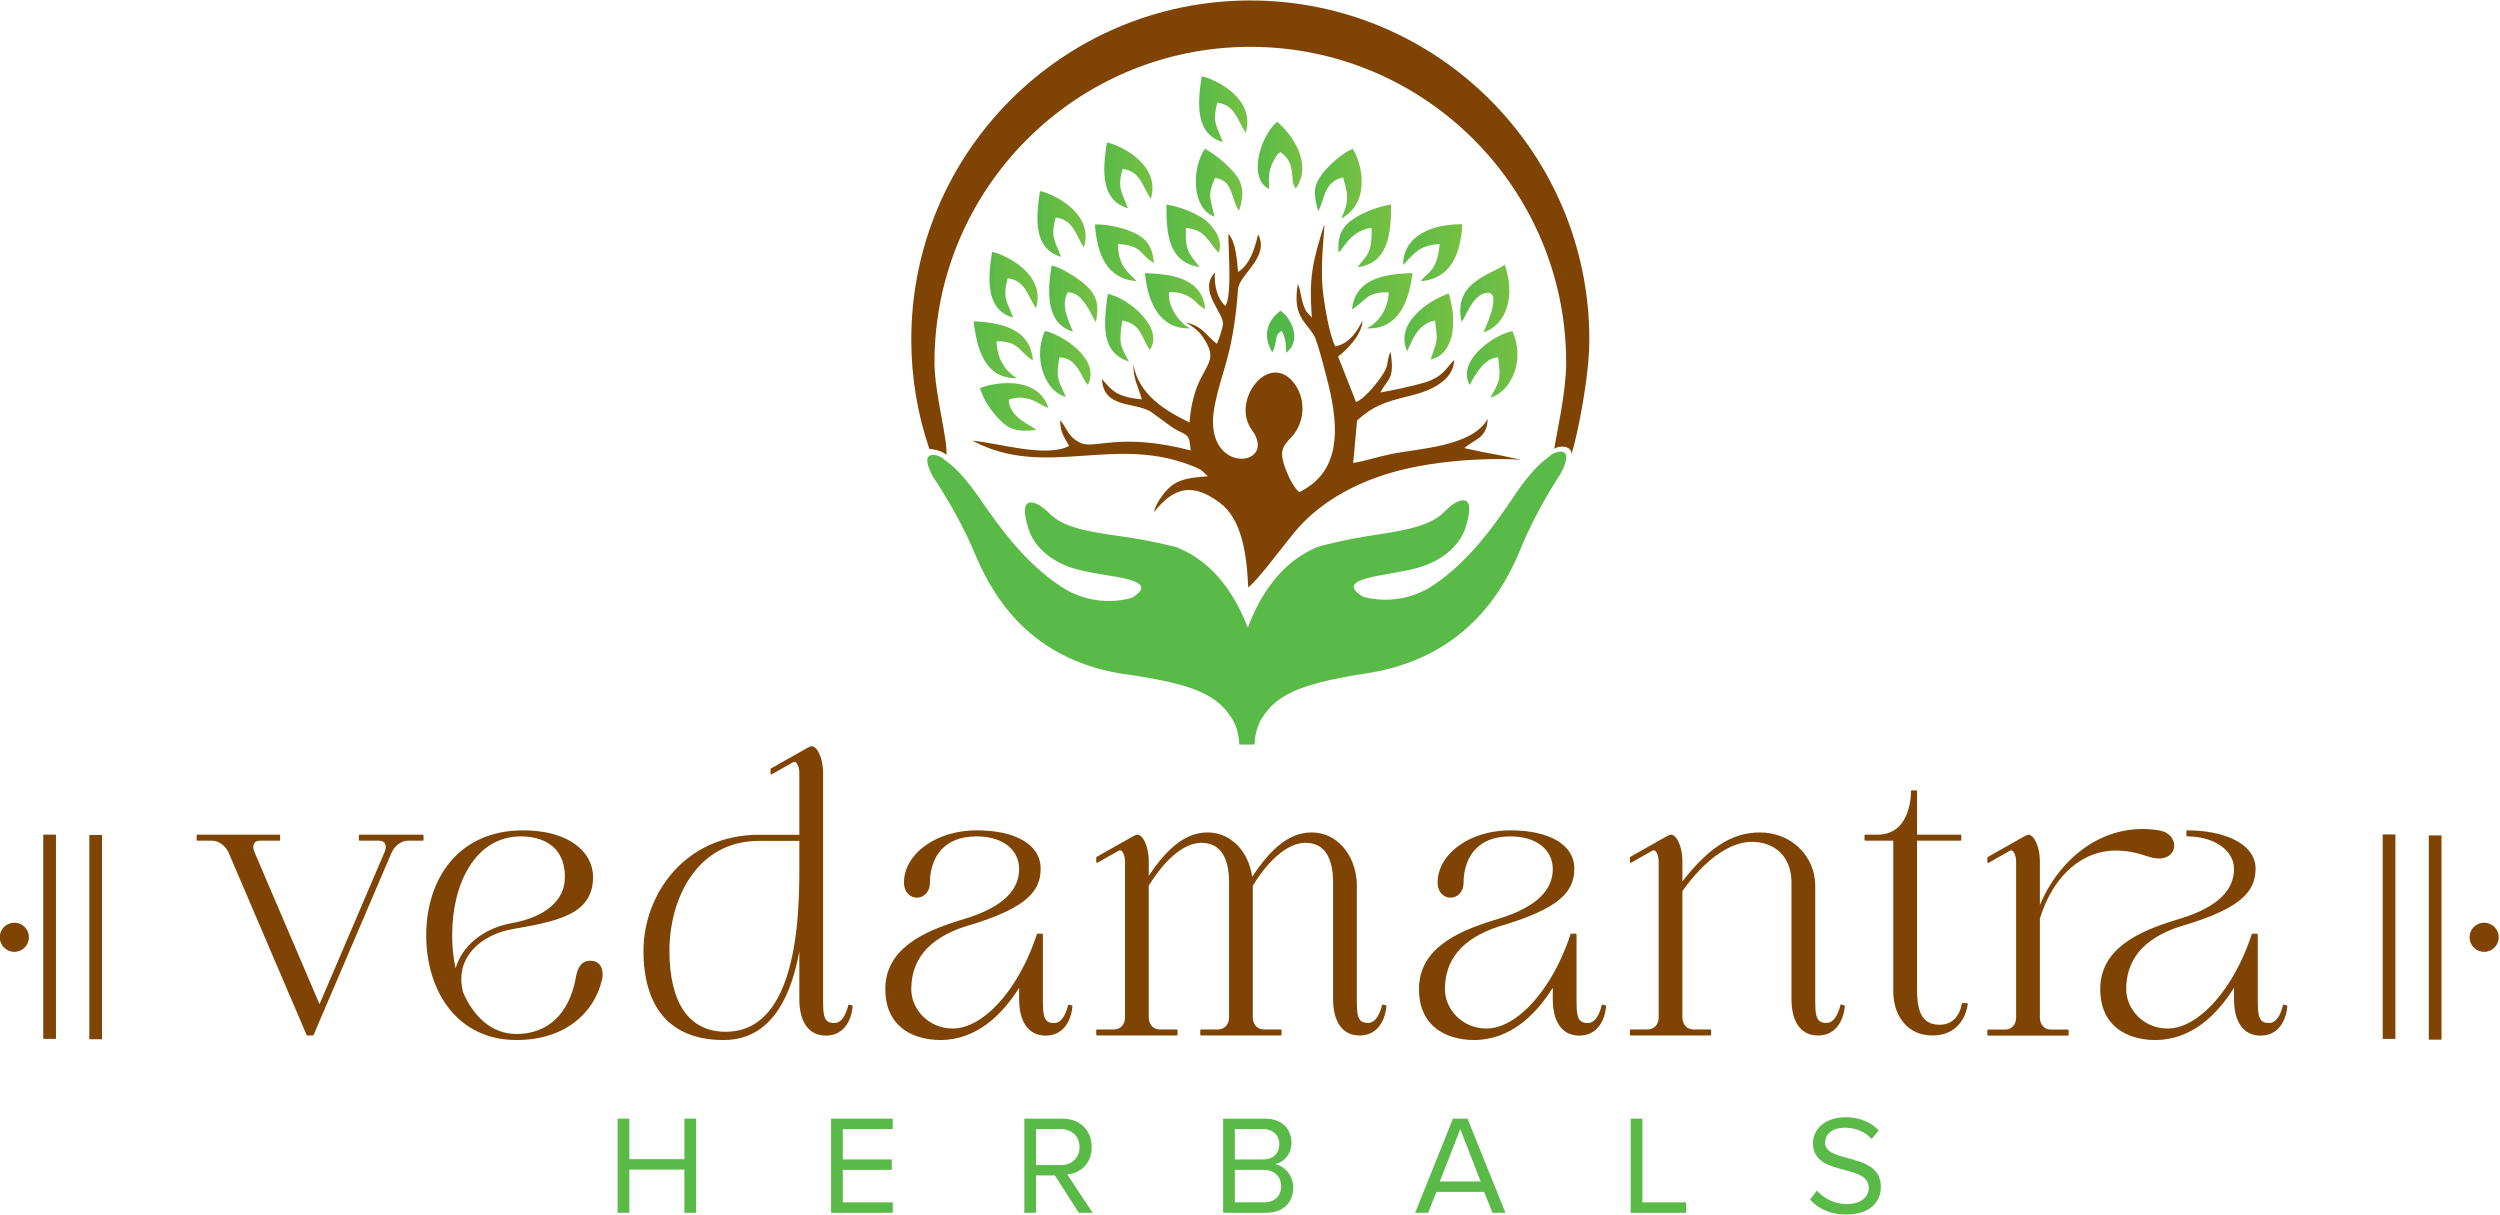 <svg style="fill-rule:evenodd;clip-rule:evenodd;stroke-miterlimit:2.613;" xml:space="preserve" xmlns:xlink="http://www.w3.org/1999/xlink" xmlns="http://www.w3.org/2000/svg" version="1.1" viewBox="0 0 1942 944" height="100%" width="100%">
    <g transform="matrix(1,0,0,1,-868.751,-768.295)">
        <g transform="matrix(3.29,0,0,3.29,-1088.42,-1504.79)">
            <g>
                <g transform="matrix(1,0,0,1,3.338,0)">
                    <path style="fill:rgb(127,68,4);" d="M911.718,899.149L911.908,898.959L911.908,927.364C911.908,928.71 911.966,929.749 912.144,930.53C912.312,931.264 912.582,931.761 913.028,932.06C913.415,932.318 913.927,932.425 914.597,932.425C915.565,932.425 916.263,931.764 916.762,930.986C917.544,929.767 917.84,928.243 917.84,928.243C917.85,928.192 917.88,928.147 917.924,928.119C917.967,928.091 918.02,928.082 918.07,928.094L918.739,928.253C918.827,928.275 918.888,928.355 918.885,928.446C918.885,928.446 918.605,935.394 912.528,935.394C908.21,935.394 906.301,931.7 906.301,926.842L906.301,899.286C906.301,893.165 904.114,889.902 899.776,889.902C898.233,889.902 896.596,890.459 894.927,891.545C892.398,893.189 889.8,896.038 887.343,900.016L887.343,931.136C887.343,932.696 888.32,933.969 889.971,933.969L893.947,933.969C894.052,933.969 894.137,934.054 894.137,934.159L894.137,935.204C894.137,935.309 894.052,935.394 893.947,935.394L875.132,935.394C875.027,935.394 874.942,935.309 874.942,935.204L874.942,934.159C874.942,934.054 875.027,933.969 875.132,933.969L879.109,933.969C880.76,933.969 881.737,932.696 881.737,931.136L881.737,899.286C881.737,893.165 879.55,889.902 875.212,889.902C873.669,889.902 872.032,890.459 870.363,891.545C867.834,893.189 865.236,896.038 862.779,900.016L862.779,931.136C862.779,932.696 863.756,933.969 865.407,933.969L869.383,933.969C869.488,933.969 869.573,934.054 869.573,934.159L869.573,935.204C869.573,935.309 869.488,935.394 869.383,935.394L850.568,935.394C850.463,935.394 850.378,935.309 850.378,935.204L850.378,934.159C850.378,934.054 850.463,933.969 850.568,933.969L854.544,933.969C856.196,933.969 857.173,932.696 857.173,931.136L857.173,894.249C857.173,893.536 856.965,892.547 856.556,892.006C856.418,891.824 856.26,891.693 856.07,891.67C855.948,891.655 855.816,891.687 855.673,891.768L850.662,894.603C850.603,894.636 850.531,894.636 850.472,894.602C850.414,894.568 850.378,894.505 850.378,894.438L850.378,893.393C850.378,893.324 850.415,893.261 850.475,893.227L858.897,888.462C859.341,888.211 859.808,887.977 860.106,887.977C860.477,887.977 860.89,888.226 861.271,888.707C862.072,889.716 862.779,891.769 862.779,894.256C862.779,894.256 862.779,897.72 862.779,897.72C867.316,890.87 871.643,887.454 876.71,887.454C882.271,887.454 886.404,892.077 887.201,897.935C891.79,890.942 896.154,887.454 901.274,887.454C907.153,887.454 911.437,892.621 911.869,898.949L911.718,899.111L911.718,899.149ZM818.258,908.18C818.259,908.179 818.267,908.176 818.267,908.176C818.556,908.087 818.846,907.999 819.134,907.913C828.973,904.97 832.174,900.621 832.174,896.092C832.174,891.601 828.378,888.384 822.165,888.384C818.189,888.384 815.622,889.64 813.977,891.345C811.509,893.903 811.112,897.457 811.112,899.232C811.112,901.64 809.571,902.85 808.048,902.859C806.525,902.869 804.983,901.68 804.983,899.232C804.983,896.609 806.161,894.133 808.195,892.101C811.218,889.08 816.136,887.038 821.847,886.965C821.955,886.962 822.062,886.959 822.165,886.959C826.864,886.959 830.622,887.842 833.206,889.388C835.832,890.959 837.257,893.212 837.257,895.927C837.257,899.224 836.043,902.006 831.882,904.627C829.147,906.349 825.126,908.004 819.314,909.696C810.471,912.609 806.707,917.777 806.707,924.469C806.707,929.158 810.751,933.753 816.512,933.754C819.405,933.754 822.465,932.276 825.37,929.686C829.769,925.766 833.805,919.3 836.364,911.485C836.39,911.407 836.463,911.354 836.545,911.354L837.59,911.354C837.695,911.354 837.78,911.439 837.78,911.544L837.78,927.392C837.78,928.738 837.838,929.777 838.016,930.558C838.184,931.292 838.454,931.789 838.901,932.088C839.287,932.346 839.799,932.453 840.47,932.453C841.437,932.453 842.135,931.792 842.635,931.014C843.417,929.795 843.712,928.271 843.712,928.271C843.722,928.22 843.752,928.175 843.796,928.147C843.839,928.119 843.892,928.11 843.943,928.122L844.611,928.282C844.7,928.303 844.761,928.383 844.757,928.474C844.757,928.474 844.477,935.422 838.4,935.422C834.082,935.422 832.173,931.728 832.173,926.87C832.173,926.87 832.173,924.118 832.173,924.119C828.3,930.316 822.255,936.467 813.561,936.467C810.165,936.467 806.176,935.533 803.527,932.761C801.757,930.909 800.578,928.237 800.578,924.469C800.578,919.738 802.775,916.347 806.097,913.793C809.389,911.263 813.791,909.558 818.244,908.184C818.246,908.183 818.256,908.18 818.258,908.18ZM944.258,908.18C944.259,908.179 944.267,908.176 944.267,908.176C944.556,908.087 944.846,907.999 945.134,907.913C954.973,904.97 958.174,900.621 958.174,896.092C958.174,891.601 954.378,888.384 948.165,888.384C944.189,888.384 941.622,889.64 939.977,891.345C937.509,893.903 937.112,897.457 937.112,899.232C937.112,901.64 935.571,902.85 934.048,902.859C932.525,902.869 930.983,901.68 930.983,899.232C930.983,896.609 932.161,894.133 934.195,892.101C937.218,889.08 942.136,887.038 947.847,886.965C947.955,886.962 948.062,886.959 948.165,886.959C952.864,886.959 956.622,887.842 959.206,889.388C961.832,890.959 963.257,893.212 963.257,895.927C963.257,899.224 962.043,902.006 957.882,904.627C955.147,906.349 951.126,908.004 945.314,909.696C936.471,912.609 932.707,917.777 932.707,924.469C932.707,929.158 936.751,933.753 942.512,933.754C945.405,933.754 948.465,932.276 951.37,929.686C955.769,925.766 959.805,919.3 962.364,911.485C962.39,911.407 962.463,911.354 962.545,911.354L963.59,911.354C963.695,911.354 963.78,911.439 963.78,911.544L963.78,927.392C963.78,928.738 963.838,929.777 964.016,930.558C964.184,931.292 964.454,931.789 964.901,932.088C965.287,932.346 965.799,932.453 966.47,932.453C967.437,932.453 968.135,931.792 968.635,931.014C969.417,929.795 969.712,928.271 969.712,928.271C969.722,928.22 969.752,928.175 969.796,928.147C969.839,928.119 969.892,928.11 969.943,928.122L970.611,928.282C970.7,928.303 970.761,928.383 970.757,928.474C970.757,928.474 970.477,935.422 964.4,935.422C960.082,935.422 958.173,931.728 958.173,926.87C958.173,926.87 958.173,924.118 958.173,924.119C954.3,930.316 948.255,936.467 939.561,936.467C936.165,936.467 932.176,935.533 929.527,932.761C927.757,930.909 926.578,928.237 926.578,924.469C926.578,919.738 928.775,916.347 932.097,913.793C935.389,911.263 939.791,909.558 944.244,908.184C944.246,908.183 944.256,908.18 944.258,908.18ZM1105.11,908.18C1105.11,908.18 1105.12,908.177 1105.12,908.177C1105.41,908.088 1105.7,908 1105.99,907.913C1115.82,904.971 1119.02,900.622 1119.02,896.093C1119.02,891.595 1114.19,888.385 1107.97,888.385C1107.87,888.385 1107.78,888.3 1107.78,888.195L1107.78,887.149C1107.78,887.045 1107.87,886.959 1107.97,886.959C1113.61,886.959 1118.27,888.232 1121.1,890.398C1123.02,891.868 1124.11,893.75 1124.11,895.927C1124.11,899.224 1122.89,902.006 1118.73,904.627C1116,906.349 1111.98,908.004 1106.16,909.696C1097.32,912.609 1093.56,917.777 1093.56,924.469C1093.56,929.157 1097.6,933.753 1103.36,933.753C1106.26,933.753 1109.32,932.275 1112.22,929.685C1116.62,925.765 1120.65,919.3 1123.21,911.484C1123.24,911.406 1123.31,911.353 1123.39,911.353L1124.44,911.353C1124.55,911.353 1124.63,911.438 1124.63,911.543L1124.63,927.392C1124.63,928.738 1124.69,929.776 1124.87,930.558C1125.03,931.291 1125.3,931.789 1125.75,932.087C1126.14,932.345 1126.65,932.453 1127.32,932.453C1128.29,932.453 1128.99,931.792 1129.49,931.014C1130.27,929.794 1130.56,928.27 1130.56,928.27C1130.57,928.219 1130.6,928.175 1130.65,928.147C1130.69,928.119 1130.74,928.11 1130.79,928.122L1131.46,928.281C1131.55,928.302 1131.61,928.382 1131.61,928.473C1131.61,928.473 1131.33,935.421 1125.25,935.421C1120.93,935.421 1119.02,931.727 1119.02,926.869C1119.02,926.869 1119.02,924.119 1119.02,924.119C1115.15,930.316 1109.11,936.468 1100.41,936.468C1097.02,936.468 1093.03,935.534 1090.38,932.762C1088.61,930.91 1087.43,928.238 1087.43,924.469C1087.43,919.738 1089.62,916.347 1092.95,913.793C1096.24,911.263 1100.64,909.559 1105.09,908.184C1105.1,908.184 1105.11,908.18 1105.11,908.18ZM1038.6,925.896C1038.58,925.867 1038.57,925.833 1038.57,925.796L1038.57,889.401L1031.97,889.401C1031.86,889.401 1031.78,889.316 1031.78,889.211L1031.78,888.166C1031.78,888.061 1031.86,887.976 1031.97,887.976L1034.87,887.976C1038.93,887.976 1040.9,885.423 1041.85,882.873C1042.82,880.296 1042.75,877.718 1042.75,877.718C1042.75,877.667 1042.77,877.617 1042.81,877.581C1042.84,877.544 1042.89,877.523 1042.94,877.523L1043.99,877.523C1044.09,877.523 1044.18,877.608 1044.18,877.713L1044.18,887.976L1054.44,887.976C1054.55,887.976 1054.63,888.061 1054.63,888.166L1054.63,889.211C1054.63,889.316 1054.55,889.401 1054.44,889.401L1044.18,889.401L1044.18,924.751C1044.18,928.618 1044.95,930.775 1046.29,931.877C1047.18,932.601 1048.3,932.859 1049.6,932.859C1053.12,932.859 1054.52,929.774 1054.72,927.922C1054.73,927.826 1054.82,927.753 1054.91,927.753L1055.96,927.753C1056.01,927.753 1056.06,927.775 1056.1,927.814C1056.13,927.853 1056.15,927.905 1056.15,927.958C1056.15,927.958 1055.56,935.394 1047.74,935.394C1041.97,935.394 1038.87,930.819 1038.6,925.896ZM1038.79,925.954L1038.78,925.965L1038.79,925.982L1038.8,925.971C1038.8,925.966 1038.8,925.96 1038.79,925.954ZM676.472,887.976L691.357,887.976C691.462,887.976 691.547,888.061 691.547,888.166L691.547,889.211C691.547,889.316 691.462,889.401 691.357,889.401L687.903,889.401C686.21,889.401 684.651,890.709 683.967,892.309L665.586,935.279C665.556,935.349 665.487,935.394 665.411,935.394L664.115,935.394C664.039,935.394 663.97,935.349 663.94,935.279L645.559,892.309C644.875,890.71 643.316,889.402 641.622,889.402L638.169,889.402C638.064,889.402 637.979,889.317 637.979,889.212L637.979,888.167C637.979,888.062 638.064,887.977 638.169,887.977L657.506,887.977C657.611,887.977 657.696,888.062 657.696,888.167L657.696,889.212C657.696,889.317 657.611,889.402 657.506,889.402L653.007,889.402C652.372,889.402 651.919,889.586 651.65,889.916C651.236,890.422 651.263,891.239 651.657,892.159L666.989,928.001L682.321,892.159C682.715,891.238 682.742,890.421 682.329,889.915C682.059,889.585 681.606,889.401 680.971,889.401L676.472,889.401C676.367,889.401 676.282,889.316 676.282,889.211L676.282,888.166C676.282,888.061 676.367,887.976 676.472,887.976ZM730.893,917.743C731.772,917.743 732.41,917.998 732.865,918.398C733.907,919.315 733.973,921.028 733.671,922.294C731.734,930.403 724.63,936.467 713.495,936.467C699.408,936.467 692.178,924.81 692.178,911.713C692.178,898.62 699.624,886.959 715.063,886.959C725.955,886.959 731.575,892.122 731.575,897.988C731.575,902.539 729.325,905.167 725.774,906.889C722.277,908.584 717.504,909.393 712.393,910.312C705.267,911.593 698.709,916.928 700.895,925.233C703.427,931.059 707.737,935.042 713.495,935.042C720.957,935.042 725.817,930.215 727.415,922.213C727.528,921.644 727.671,920.546 728.132,919.59C728.614,918.59 729.434,917.743 730.893,917.743ZM714.541,888.384C703.837,888.384 698.307,899.416 698.307,911.713C698.307,914.423 698.581,917.069 699.109,919.55C700.567,914.429 705.447,910.122 712.309,908.887C720.087,907.485 724.924,903.695 724.924,897.988C724.924,895.07 724.085,892.947 722.745,891.453C720.731,889.208 717.599,888.384 714.541,888.384ZM792.047,928.122L792.716,928.281C792.804,928.302 792.865,928.383 792.862,928.473C792.862,928.473 792.583,935.422 786.505,935.422C782.187,935.422 780.278,931.728 780.278,926.869C780.278,926.869 780.278,915.547 780.278,915.548C779.348,920.62 777.825,925.489 775.352,929.248C772.49,933.598 768.359,936.467 762.408,936.467C755.932,936.467 751.202,934.459 748.087,930.819C744.979,927.187 743.478,921.92 743.478,915.371C743.478,902.291 753.08,888.004 770.771,888.004L780.278,888.004L780.278,873.371C780.278,872.658 780.07,871.669 779.661,871.128C779.524,870.946 779.366,870.816 779.177,870.793C779.054,870.778 778.922,870.809 778.779,870.89L773.768,873.725C773.709,873.759 773.637,873.758 773.578,873.724C773.52,873.69 773.484,873.628 773.484,873.56L773.484,872.515C773.484,872.447 773.521,872.384 773.581,872.35L782.003,867.584C782.446,867.333 782.914,867.098 783.211,867.098C783.581,867.098 783.995,867.348 784.376,867.829C785.177,868.838 785.885,870.891 785.885,873.378L785.885,927.392C785.885,928.738 785.943,929.777 786.121,930.558C786.289,931.292 786.559,931.789 787.005,932.088C787.392,932.346 787.904,932.453 788.574,932.453C789.541,932.453 790.24,931.792 790.739,931.014C791.521,929.795 791.817,928.271 791.817,928.271C791.827,928.22 791.857,928.176 791.9,928.148C791.944,928.119 791.997,928.11 792.047,928.122ZM762.912,934.519C769.446,934.519 773.519,930.429 776.063,924.75C779.916,916.147 780.275,903.908 780.278,896.485L780.278,889.443L770.771,889.443C756.018,889.443 749.607,903.236 749.607,915.371C749.607,927.644 754.171,934.519 762.912,934.519ZM1026.3,928.094L1026.97,928.253C1027.06,928.275 1027.12,928.355 1027.12,928.446C1027.12,928.446 1026.84,935.394 1020.76,935.394C1016.44,935.394 1014.53,931.7 1014.53,926.842L1014.53,899.287C1014.53,896.215 1013.54,893.808 1011.87,892.171C1010.2,890.535 1007.86,889.671 1005.17,889.671C1000.04,889.671 994.095,893.823 988.779,901.306L988.779,931.136C988.779,932.696 989.756,933.969 991.407,933.969L995.383,933.969C995.488,933.969 995.573,934.054 995.573,934.159L995.573,935.204C995.573,935.309 995.488,935.394 995.383,935.394L976.568,935.394C976.463,935.394 976.378,935.309 976.378,935.204L976.378,934.159C976.378,934.054 976.463,933.969 976.568,933.969L980.544,933.969C982.196,933.969 983.173,932.696 983.173,931.136L983.173,894.249C983.173,893.536 982.965,892.547 982.556,892.006C982.418,891.824 982.26,891.693 982.07,891.67C981.948,891.655 981.816,891.687 981.673,891.768L976.662,894.603C976.603,894.636 976.531,894.636 976.472,894.602C976.414,894.568 976.378,894.505 976.378,894.438L976.378,893.393C976.378,893.324 976.415,893.261 976.475,893.227L984.897,888.462C985.341,888.211 985.808,887.977 986.106,887.977C986.477,887.977 986.889,888.226 987.271,888.707C988.071,889.716 988.779,891.769 988.779,894.256C988.779,894.256 988.779,899.009 988.779,899.009C994.771,891.3 1000.37,887.454 1007.02,887.454C1014.69,887.454 1020.14,893.217 1020.14,900.005L1020.14,927.364C1020.14,928.71 1020.2,929.749 1020.37,930.53C1020.54,931.264 1020.81,931.761 1021.26,932.06C1021.64,932.318 1022.16,932.425 1022.83,932.425C1023.8,932.425 1024.49,931.764 1024.99,930.986C1025.78,929.767 1026.07,928.243 1026.07,928.243C1026.08,928.192 1026.11,928.147 1026.15,928.119C1026.2,928.091 1026.25,928.082 1026.3,928.094ZM1073.18,931.164C1073.18,932.723 1074.16,933.996 1075.81,933.996L1079.78,933.996C1079.89,933.996 1079.97,934.081 1079.97,934.186L1079.97,935.231C1079.97,935.336 1079.89,935.421 1079.78,935.421L1060.97,935.421C1060.86,935.421 1060.78,935.336 1060.78,935.231L1060.78,934.186C1060.78,934.081 1060.86,933.996 1060.97,933.996L1064.94,933.996C1066.6,933.996 1067.57,932.723 1067.57,931.164L1067.57,894.277C1067.57,893.563 1067.37,892.574 1066.96,892.033C1066.82,891.851 1066.66,891.721 1066.47,891.698C1066.35,891.683 1066.22,891.714 1066.07,891.795L1061.06,894.631C1061,894.664 1060.93,894.663 1060.87,894.629C1060.81,894.595 1060.78,894.533 1060.78,894.465L1060.78,893.42C1060.78,893.352 1060.82,893.288 1060.88,893.255L1069.3,888.489C1069.74,888.238 1070.21,888.004 1070.51,888.004C1070.88,888.004 1071.29,888.253 1071.67,888.734C1072.47,889.743 1073.18,891.796 1073.18,894.283C1073.18,894.283 1073.18,904.592 1073.18,904.591C1077.31,894.581 1087.46,884.751 1101.3,886.961C1103.74,887.35 1104.92,889.014 1104.9,890.564C1104.89,892.127 1103.68,893.61 1101.27,893.61C1100.25,893.61 1099.35,893.343 1098.3,893.006C1096.76,892.513 1094.88,891.873 1091.75,891.75C1083.53,891.426 1076.41,897.319 1073.18,907.795L1073.18,931.164Z"></path>
                </g>
                <g>
                    <g transform="matrix(1,0,0,0.699,10,281.828)">
                        <g transform="matrix(1,0,-2.77556e-17,1,-0.028,0)">
                            <rect style="fill:rgb(127,68,4);" height="68.989" width="3" y="867.288" x="606"></rect>
                        </g>
                        <g transform="matrix(1,0,-2.77556e-17,1,-10.903,-0.132)">
                            <rect style="fill:rgb(127,68,4);" height="68.989" width="3" y="867.288" x="606"></rect>
                        </g>
                    </g>
                    <g transform="matrix(1,0,0,1,-535.171,-3.351)">
                        <circle style="fill:rgb(127,68,4);" r="3.443" cy="915.557" cx="1133.44"></circle>
                    </g>
                </g>
                <g transform="matrix(1,0,0,1,9.422,0)">
                    <g transform="matrix(1,1.27676e-15,-8.92497e-16,0.699,32.549,281.828)">
                        <g transform="matrix(1,0,-2.77556e-17,1,520.376,0.134)">
                            <rect style="fill:rgb(127,68,4);" height="68.989" width="3" y="867.288" x="606"></rect>
                        </g>
                        <g transform="matrix(1,0,-2.77556e-17,1.001,509.492,-1.059)">
                            <rect style="fill:rgb(127,68,4);" height="68.989" width="3" y="867.288" x="606"></rect>
                        </g>
                    </g>
                    <g transform="matrix(1,0,0,1,38.549,-3.351)">
                        <circle style="fill:rgb(127,68,4);" r="3.443" cy="915.557" cx="1133.44"></circle>
                    </g>
                </g>
            </g>
            <g transform="matrix(1,0,0,1,100.942,42.086)">
                <path style="fill:rgb(90,186,71);fill-rule:nonzero;" d="M655.535,935.177L658.301,935.177L658.301,912.944L655.535,912.944L655.535,922.51L642.535,922.51L642.535,912.944L639.768,912.944L639.768,935.177L642.535,935.177L642.535,924.977L655.535,924.977L655.535,935.177Z"></path>
                <path style="fill:rgb(90,186,71);fill-rule:nonzero;" d="M690.168,935.177L704.735,935.177L704.735,932.71L692.935,932.71L692.935,925.044L704.501,925.044L704.501,922.577L692.935,922.577L692.935,915.41L704.735,915.41L704.735,912.944L690.168,912.944L690.168,935.177Z"></path>
                <path style="fill:rgb(90,186,71);fill-rule:nonzero;" d="M748.668,935.177L751.935,935.177L745.935,926.11C748.968,925.844 751.701,923.644 751.701,919.644C751.701,915.544 748.801,912.944 744.735,912.944L735.801,912.944L735.801,935.177L738.568,935.177L738.568,926.344L743.001,926.344L748.668,935.177ZM748.835,919.644C748.835,922.144 747.035,923.91 744.401,923.91L738.568,923.91L738.568,915.41L744.401,915.41C747.035,915.41 748.835,917.144 748.835,919.644Z"></path>
                <path style="fill:rgb(90,186,71);fill-rule:nonzero;" d="M782.735,935.177L792.868,935.177C796.935,935.177 799.301,932.744 799.301,929.177C799.301,926.51 797.335,924.077 794.968,923.71C797.001,923.277 798.868,921.41 798.868,918.61C798.868,915.277 796.501,912.944 792.635,912.944L782.735,912.944L782.735,935.177ZM785.501,922.577L785.501,915.41L792.168,915.41C794.668,915.41 796.001,917.01 796.001,919.01C796.001,921.044 794.668,922.577 792.168,922.577L785.501,922.577ZM785.501,932.71L785.501,925.044L792.301,925.044C795.035,925.044 796.435,926.844 796.435,928.877C796.435,931.244 794.901,932.71 792.301,932.71L785.501,932.71Z"></path>
                <path style="fill:rgb(90,186,71);fill-rule:nonzero;" d="M846.335,935.177L849.401,935.177L840.435,912.944L837.001,912.944L828.068,935.177L831.135,935.177L833.101,930.244L844.368,930.244L846.335,935.177ZM838.735,915.41L843.535,927.777L833.901,927.777L838.735,915.41Z"></path>
                <path style="fill:rgb(90,186,71);fill-rule:nonzero;" d="M878.968,935.177L892.068,935.177L892.068,932.71L881.735,932.71L881.735,912.944L878.968,912.944L878.968,935.177Z"></path>
                <path style="fill:rgb(90,186,71);fill-rule:nonzero;" d="M921.301,932.044C923.135,934.11 925.968,935.577 929.835,935.577C935.835,935.577 938.035,932.277 938.035,929.044C938.035,924.377 933.901,923.244 930.268,922.277C927.435,921.51 924.868,920.844 924.868,918.61C924.868,916.51 926.768,915.077 929.435,915.077C931.868,915.077 934.201,915.91 935.868,917.744L937.535,915.71C935.668,913.744 933.035,912.61 929.635,912.61C925.268,912.61 922.001,915.11 922.001,918.777C922.001,923.144 925.968,924.144 929.535,925.077C932.468,925.877 935.168,926.61 935.168,929.277C935.168,930.977 933.901,933.11 929.935,933.11C926.801,933.11 924.401,931.577 922.935,929.944L921.301,932.044Z"></path>
            </g>
            <g transform="matrix(0.696,0,0,0.696,288.099,270.597)">
                <g transform="matrix(0.084,0,0,0.084,660.208,649.068)">
                    <path style="fill:rgb(90,186,71);" d="M2427.16,1996.89C2472.71,1875 2557.15,1732.03 2710.8,1670.34C2710.8,1670.34 2806.8,1642.1 2951.99,1620.83C3097.18,1599.54 3175.6,1577.19 3224.74,1525.59C3273.85,1474 3353.45,1443.44 3307.97,1587.55C3307.97,1587.55 3281.79,1713.48 3099.73,1758.83C2986.76,1788.84 2768.37,1795.55 2891.43,1871.52C2891.43,1871.52 3034.97,1921.08 3178.29,1824.29C3321.62,1727.49 3420.98,1586.82 3505.72,1460.8C3590.44,1334.8 3634.92,1315.98 3649.54,1301.32C3664.16,1286.68 3756.63,1253.75 3688.88,1377.99C3688.88,1377.99 3593.63,1519.24 3529.42,1677.43C3465.23,1835.62 3319.01,2105.17 2936.74,2176.54C2667.44,2217.87 2549.2,2255.53 2483.76,2363.36C2483.76,2363.36 2456.45,2401.97 2454.28,2468.97L2393.09,2468.97C2390.37,2401.43 2362.36,2362.77 2362.36,2362.77C2295.69,2255.71 2177.02,2219.42 1907.26,2181.19C1524.19,2114.23 1386.76,1846.25 1320.75,1688.8C1254.73,1531.37 1157.86,1391.22 1157.86,1391.22C1088.67,1267.77 1181.52,1299.63 1196.31,1314.1C1211.09,1328.59 1255.78,1346.9 1341.96,1471.92C1428.14,1596.95 1529.12,1736.46 1673.55,1831.61C1817.98,1926.74 1960.94,1875.53 1960.94,1875.53C2083.11,1798.15 1864.66,1793.95 1751.35,1765.24C1568.78,1721.99 1541.15,1596.38 1541.15,1596.38C1494.02,1452.81 1573.96,1482.44 1623.67,1533.46C1673.4,1584.5 1752.07,1605.94 1897.49,1625.55C2042.91,1645.15 2139.24,1672.28 2139.24,1672.28C2294.17,1732.42 2380.32,1875.24 2427.16,1996.89Z"></path>
                </g>
                <g transform="matrix(0.225,0,0,0.225,727.153,568.056)">
                    <g transform="matrix(89.322,0,0,-89.322,842.785,540.396)">
                        <path style="fill:url(#_Linear1);fill-rule:nonzero;" d="M0,-0.206C0.156,-0.046 0.273,0.141 0.616,0.145C0.579,-0.33 0.389,-0.335 0.3,-0.48C0.799,-0.436 0.97,-0.033 1,0.482C0.997,0.482 0.993,0.482 0.989,0.482C0.485,0.482 0,0.29 0,-0.206Z"></path>
                    </g>
                    <g transform="matrix(76.292,0,0,-76.292,938.845,708.855)">
                        <path style="fill:url(#_Linear2);fill-rule:nonzero;" d="M0.053,-0.403C0.059,-0.396 0.068,-0.377 0.07,-0.382C0.073,-0.389 0.293,0.134 0.617,0.142C0.683,-0.317 0.634,-0.342 0.466,-0.658C0.911,-0.512 1.146,0.114 0.902,0.658C0.644,0.635 -0.221,0.12 0.053,-0.403Z"></path>
                    </g>
                    <g transform="matrix(76.125,0,0,-76.125,295.387,708.035)">
                        <path style="fill:url(#_Linear3);fill-rule:nonzero;" d="M0.51,-0.653C0.379,-0.336 0.304,-0.322 0.381,0.129C0.671,0.138 0.796,-0.172 0.871,-0.305C0.875,-0.312 0.879,-0.321 0.884,-0.328C0.888,-0.335 0.893,-0.343 0.898,-0.35C0.924,-0.391 0.926,-0.392 0.946,-0.414C1.214,0.097 0.416,0.592 0.095,0.653C-0.132,0.158 0.065,-0.528 0.51,-0.653Z"></path>
                    </g>
                    <g transform="matrix(-24.415,69.415,69.415,24.415,887.453,621.261)">
                        <path style="fill:url(#_Linear4);fill-rule:nonzero;" d="M1.041,-0.189C0.73,-0.165 0.424,-0.152 0.258,0.14C0.702,0.361 0.589,0.305 1.041,0.322C0.761,0.754 0.096,0.563 -0.359,0.22C-0.101,-0.105 0.578,-0.633 1.041,-0.189Z"></path>
                    </g>
                    <g transform="matrix(103.111,0,0,-103.111,204.737,779.167)">
                        <path style="fill:url(#_Linear5);fill-rule:nonzero;" d="M-0,0.338C0.05,0.169 0.16,0.009 0.271,-0.109C0.428,-0.276 0.551,-0.307 0.822,-0.276C0.784,-0.217 0.427,-0.107 0.421,0.167C0.531,0.211 0.643,0.203 0.749,0.168C0.851,0.134 0.892,0.084 1,0.048C0.912,0.328 0.653,0.41 0.409,0.41C0.248,0.41 0.095,0.375 -0,0.338Z"></path>
                    </g>
                    <g transform="matrix(79.542,0,0,-79.542,745.012,514.835)">
                        <path style="fill:url(#_Linear6);fill-rule:nonzero;" d="M0.313,0.338C0.08,0.187 -0.016,0.025 0.002,-0.314C0.009,-0.308 0.019,-0.289 0.022,-0.295C0.042,-0.332 0.224,0.116 0.631,0.149C0.65,-0.391 0.494,-0.392 0.369,-0.594C0.925,-0.52 1.006,-0.006 1,0.594C0.765,0.558 0.481,0.447 0.313,0.338Z"></path>
                    </g>
                    <g transform="matrix(80.667,0,0,-80.667,485.97,514.906)">
                        <path style="fill:url(#_Linear7);fill-rule:nonzero;" d="M0.617,-0.584C0.442,-0.34 0.342,-0.308 0.363,0.147C0.724,0.122 0.776,-0.102 0.973,-0.317C1.081,-0.056 0.84,0.212 0.711,0.307C0.551,0.425 0.24,0.552 0,0.584C-0.006,0.008 0.048,-0.492 0.617,-0.584Z"></path>
                    </g>
                    <g transform="matrix(89.148,0,0,-89.148,378.038,540.938)">
                        <path style="fill:url(#_Linear8);fill-rule:nonzero;" d="M-0,0.484C0.039,-0.023 0.198,-0.434 0.701,-0.474C0.618,-0.35 0.396,-0.275 0.39,0.155C0.814,0.131 0.754,-0.03 1,-0.166C0.972,0.113 0.878,0.241 0.667,0.343C0.524,0.412 0.245,0.485 0.046,0.485C0.03,0.485 0.015,0.485 -0,0.484Z"></path>
                    </g>
                    <g transform="matrix(90.972,0,0,-90.972,453.545,613.764)">
                        <path style="fill:url(#_Linear9);fill-rule:nonzero;" d="M0,0.469C0.042,-0.004 0.242,-0.469 0.749,-0.445C0.592,-0.379 0.366,-0.087 0.4,0.156C0.537,0.155 0.637,0.132 0.731,0.077C0.852,0.006 0.879,-0.069 1,-0.127C0.949,0.372 0.483,0.453 0,0.469Z"></path>
                    </g>
                    <g transform="matrix(-58.809,67.369,67.369,58.809,269.337,653.054)">
                        <path style="fill:url(#_Linear10);fill-rule:nonzero;" d="M0.466,-0.693C0.8,-0.323 1.063,0.087 0.711,0.487C0.747,0.286 0.693,0.022 0.466,-0.18C0.212,0.104 0.351,0.217 0.307,0.495C-0.052,0.129 0.145,-0.29 0.466,-0.693Z"></path>
                    </g>
                    <g transform="matrix(67.292,0,0,-67.292,623.512,393.559)">
                        <path style="fill:url(#_Linear11);fill-rule:nonzero;" d="M0.257,-0.753C0.242,-0.474 0.242,-0.312 0.384,-0.072C0.444,0.03 0.431,0.016 0.509,0.075C0.896,-0.193 0.695,-0.578 0.855,-0.739C1.245,-0.188 0.76,0.49 0.432,0.753C0.049,0.418 -0.224,-0.526 0.257,-0.753Z"></path>
                    </g>
                    <g transform="matrix(70.667,0,0,-70.667,709.678,436.313)">
                        <path style="fill:url(#_Linear12);fill-rule:nonzero;" d="M0.195,0.257C-0.058,-0.05 -0.025,-0.229 0.071,-0.584C0.201,-0.402 0.169,0.043 0.602,0.136C0.717,-0.257 0.729,-0.381 0.561,-0.745C1.223,-0.386 0.988,0.487 0.806,0.745C0.6,0.667 0.316,0.405 0.195,0.257Z"></path>
                    </g>
                    <g transform="matrix(70.292,0,0,-70.292,530.137,434.759)">
                        <path style="fill:url(#_Linear13);fill-rule:nonzero;" d="M0.4,-0.727C0.326,-0.358 0.236,-0.283 0.414,0.104C0.816,0.046 0.738,-0.33 0.93,-0.602C1.04,-0.254 1.035,-0.027 0.805,0.235C0.667,0.392 0.422,0.612 0.193,0.727C-0.103,0.266 -0.076,-0.557 0.4,-0.727Z"></path>
                    </g>
                    <g transform="matrix(-71.786,56.191,56.191,71.786,847.196,585.617)">
                        <path style="fill:url(#_Linear14);fill-rule:nonzero;" d="M0.975,-0.205C0.735,-0.171 0.604,-0.296 0.324,-0.05C0.522,0.17 0.755,0.231 0.975,0.195C0.585,0.527 0.161,0.284 -0.182,-0.06C0.208,-0.351 0.625,-0.564 0.975,-0.205Z"></path>
                    </g>
                    <g transform="matrix(35.245,63.595,63.595,-35.245,414.841,617.096)">
                        <path style="fill:url(#_Linear15);fill-rule:nonzero;" d="M1.148,-0.407C0.75,-0.402 0.722,-0.412 0.335,-0.115C0.591,0.188 0.814,0.065 1.148,0.085C0.916,0.564 0.025,0.251 -0.294,-0.11C0.224,-0.498 0.699,-0.827 1.148,-0.407Z"></path>
                    </g>
                    <g transform="matrix(74,0,0,-74,928.928,609.382)">
                        <path style="fill:url(#_Linear16);fill-rule:nonzero;" d="M0.027,-0.478C0.124,-0.351 0.235,0.035 0.506,0.111C0.515,0.114 0.543,0.118 0.552,0.118C0.869,0.13 0.478,-0.673 0.472,-0.689C0.97,-0.527 1.118,0.093 0.906,0.689C0.577,0.462 -0.149,0.323 0.027,-0.478Z"></path>
                    </g>
                    <g transform="matrix(27.629,67.209,67.209,-27.629,244.624,550.58)">
                        <path style="fill:url(#_Linear17);fill-rule:nonzero;" d="M1.169,-0.33C0.816,-0.313 0.722,-0.392 0.37,-0.123C0.556,0.204 0.877,0.121 1.169,0.183C0.559,0.682 -0.171,-0.061 -0.259,-0.216C0.277,-0.542 0.807,-0.778 1.169,-0.33Z"></path>
                    </g>
                    <g transform="matrix(72.75,0,0,-72.75,309.053,609.367)">
                        <path style="fill:url(#_Linear18);fill-rule:nonzero;" d="M0.493,-0.686C0.418,-0.477 0.24,-0.185 0.371,0.107C0.43,0.139 0.304,0.147 0.458,0.12C0.726,0.073 0.881,-0.368 0.969,-0.491C1.05,-0.097 0.969,0.092 0.737,0.297C0.599,0.418 0.262,0.638 0.052,0.686C-0.048,0.104 -0.052,-0.526 0.493,-0.686Z"></path>
                    </g>
                    <g transform="matrix(4.167,0,0,4.167,705.128,904.404)">
                        <path style="fill:rgb(127,68,4);" d="M0,-63.903L-1.965,-66.088C-3.945,-69.392 -3.905,-73.862 -5.075,-76.055C-6.958,-64.682 -2.704,-62.935 0.728,-57.576C2.066,-55.485 5.758,-40.929 6.566,-37.284C10.534,-19.39 8.289,-7.121 -4.531,-0.731C-6.492,-2.337 -8.42,-6.18 -9.58,-9.31C-11.771,-15.217 -10.805,-17.137 -7.548,-20.468C-2.481,-25.651 -1.697,-34.982 -7.112,-40.999C-16.209,-51.109 -29.238,-33.518 -21.725,-23.301C-12.583,-10.869 -35.155,-7.102 -35.764,-25.532C-35.993,-32.492 -32.32,-42.505 -30.586,-49.125C-28.4,-57.471 -27.357,-65.155 -26.725,-74.094C-26.336,-79.588 -15.063,-85.706 -19.454,-94.059C-20.799,-87.904 -22.779,-82.881 -26.69,-80.408C-27.055,-84.101 -27.418,-91.351 -30.189,-94.148C-30.251,-88.475 -28.789,-72.015 -31.283,-68.073C-34.343,-71.009 -35.216,-75.105 -35.135,-80.176C-41.293,-73.361 -31.558,-65.58 -32.167,-61.292C-32.381,-59.791 -33.75,-55.538 -34.393,-54.434C-37.964,-57.109 -39.857,-61.131 -45.557,-62.053C-42.289,-60.238 -40.639,-58.841 -38.824,-55.959C-32.389,-45.737 -42.659,-46.978 -44.25,-25.964C-52.932,-30.111 -62.751,-36.068 -64.577,-47.016C-64.588,-41.422 -62.766,-38.945 -61.513,-34.289C-70.995,-35.297 -72.195,-37.479 -75.948,-41.657C-75.351,-31.209 -65.025,-33.442 -58.531,-30.026L-50.219,-24.003C-44.996,-20.881 -44.342,-22.385 -43.85,-15.842C-70.268,-22.678 -78.793,-15.857 -84.105,-18.738C-88.285,-21.006 -88.255,-23.249 -91.005,-26.798C-91.258,-22.592 -89.263,-20.12 -87.807,-17.455C-96.171,-13.099 -113.239,-18.495 -122.855,-19.379C-95.922,-5.064 -71.049,-22.287 -41.639,-9.56C-39.159,-8.486 -39.402,-7.85 -37.579,-6.502C-43.242,-6.095 -47.683,-5.586 -50.947,-2.908C-52.867,-1.334 -56.394,2.861 -57.106,6.484C-50.064,-2.464 -43.23,-4.388 -33.24,3.143C-25.446,9.018 -23.548,21.256 -23.02,33.716C-20.059,31.667 -11.176,19.763 -6.562,14.101C1.867,3.756 14.431,-3.728 29.268,-7.947C43.29,-11.934 61.688,-13.326 75.681,-12.481L67.552,-14.189C63.998,-14.78 59.935,-15.595 55.141,-16.693C59.239,-20.161 63.266,-20.121 63.645,-27.252C57.881,-17.077 38.548,-16.596 28.342,-14.462C24,-13.553 18.977,-11.938 14.959,-11.318L16.379,-26.7C22.221,-31.948 26.116,-33.314 35.721,-35.656C43.003,-37.433 51.211,-41.035 51.531,-48.575C48.569,-45.717 47.565,-42.378 40.46,-40.298C36.501,-39.14 28.847,-37.51 24.81,-36.794C27.493,-42.102 30.013,-41.136 28.531,-51.396C28.054,-50.693 28.19,-50.991 27.821,-49.75C27.636,-49.126 27.589,-48.718 27.462,-48.09C27.192,-46.76 27.387,-46.813 26.749,-45.272C25.659,-42.64 19.519,-34.647 16,-33.347L9.498,-49.83C12.394,-51.998 18.141,-57.575 18.343,-62.788C16.496,-59.337 14.025,-54.679 8.534,-53.458C6.379,-57.155 4.386,-69.264 3.903,-74.482C3.004,-84.186 4.756,-95.864 4.483,-97.619C0.456,-84.315 -1.125,-79.466 0,-63.903"></path>
                    </g>
                    <g transform="matrix(-0.073,4.166,4.166,0.073,632.115,643.682)">
                        <path style="fill:rgb(82,184,72);stroke:rgb(82,184,72);stroke-width:0.97px;" d="M10.17,3.38C7.318,4.675 4.243,3.303 2.736,6.919C5.199,8.332 6.455,8.617 10.17,8.901C5.884,13.113 -1.122,9.416 -3.35,6.092C0.117,2.16 4.495,0.322 10.17,3.38Z"></path>
                    </g>
                    <g transform="matrix(27.632,67.253,67.253,-27.632,316.942,458.881)">
                        <path style="fill:url(#_Linear19);fill-rule:nonzero;" d="M1.168,-0.33C0.816,-0.313 0.722,-0.392 0.371,-0.122C0.556,0.204 0.877,0.121 1.168,0.183C0.559,0.682 -0.171,-0.061 -0.259,-0.216C0.278,-0.542 0.807,-0.777 1.168,-0.33Z"></path>
                    </g>
                    <g transform="matrix(27.616,67.215,67.215,-27.616,417.756,385.597)">
                        <path style="fill:url(#_Linear20);fill-rule:nonzero;" d="M1.169,-0.33C0.816,-0.313 0.722,-0.392 0.37,-0.123C0.556,0.204 0.877,0.121 1.169,0.183C0.559,0.682 -0.171,-0.061 -0.259,-0.216C0.278,-0.543 0.807,-0.778 1.169,-0.33Z"></path>
                    </g>
                    <g transform="matrix(27.626,67.211,67.211,-27.626,560.75,285.834)">
                        <path style="fill:url(#_Linear21);fill-rule:nonzero;" d="M1.169,-0.33C0.816,-0.313 0.722,-0.392 0.37,-0.123C0.556,0.204 0.877,0.121 1.169,0.183C0.559,0.682 -0.171,-0.061 -0.259,-0.216C0.278,-0.542 0.807,-0.778 1.169,-0.33Z"></path>
                    </g>
                </g>
                <g transform="matrix(0.983,0,0,0.983,7.375,24.085)">
                    <path style="fill:rgb(127,68,4);" d="M761.631,744.754C757.589,732.907 755.396,720.208 755.396,707C755.396,642.426 807.822,590 872.396,590C936.97,590 989.396,642.426 989.396,707C989.396,720.208 985.181,740.561 983.161,746.853C983.779,743.73 979.084,743.317 977.279,744.754C978.002,739.795 981.396,725.314 981.396,715C981.396,654.841 932.555,606 872.396,606C812.238,606 763.396,654.841 763.396,715C763.396,725.314 768.087,741.918 767.514,746.853C765.893,745.036 761.631,744.754 761.631,744.754Z"></path>
                </g>
            </g>
        </g>
    </g>
    <defs>
        <linearGradient gradientTransform="matrix(1,0,0,-1,0,0.003)" gradientUnits="userSpaceOnUse" y2="0" x2="1" y1="0" x1="0" id="_Linear1"><stop style="stop-color:rgb(89,186,71);stop-opacity:1" offset="0"></stop><stop style="stop-color:rgb(118,192,67);stop-opacity:1" offset="1"></stop></linearGradient>
        <linearGradient gradientTransform="matrix(1,0,0,-1,0,1.5183e-05)" gradientUnits="userSpaceOnUse" y2="0" x2="1" y1="0" x1="0" id="_Linear2"><stop style="stop-color:rgb(89,186,71);stop-opacity:1" offset="0"></stop><stop style="stop-color:rgb(118,192,67);stop-opacity:1" offset="1"></stop></linearGradient>
        <linearGradient gradientTransform="matrix(1,0,0,-1,0,-1.95621e-05)" gradientUnits="userSpaceOnUse" y2="0" x2="1" y1="0" x1="0" id="_Linear3"><stop style="stop-color:rgb(89,186,71);stop-opacity:1" offset="0"></stop><stop style="stop-color:rgb(118,192,67);stop-opacity:1" offset="1"></stop></linearGradient>
        <linearGradient gradientTransform="matrix(-0.332,0.943,0.943,0.332,0.581,-0.411)" gradientUnits="userSpaceOnUse" y2="0" x2="1" y1="0" x1="0" id="_Linear4"><stop style="stop-color:rgb(89,186,71);stop-opacity:1" offset="0"></stop><stop style="stop-color:rgb(118,192,67);stop-opacity:1" offset="1"></stop></linearGradient>
        <linearGradient gradientTransform="matrix(1,0,0,-1,0,0.103)" gradientUnits="userSpaceOnUse" y2="0" x2="1" y1="0" x1="0" id="_Linear5"><stop style="stop-color:rgb(89,186,71);stop-opacity:1" offset="0"></stop><stop style="stop-color:rgb(118,192,67);stop-opacity:1" offset="1"></stop></linearGradient>
        <linearGradient gradientTransform="matrix(1,0,0,-1,0,-2.23154e-05)" gradientUnits="userSpaceOnUse" y2="0" x2="1" y1="0" x1="0" id="_Linear6"><stop style="stop-color:rgb(89,186,71);stop-opacity:1" offset="0"></stop><stop style="stop-color:rgb(118,192,67);stop-opacity:1" offset="1"></stop></linearGradient>
        <linearGradient gradientTransform="matrix(1,0,0,-1,0,-2.91322e-06)" gradientUnits="userSpaceOnUse" y2="0" x2="1" y1="0" x1="0" id="_Linear7"><stop style="stop-color:rgb(89,186,71);stop-opacity:1" offset="0"></stop><stop style="stop-color:rgb(118,192,67);stop-opacity:1" offset="1"></stop></linearGradient>
        <linearGradient gradientTransform="matrix(1,0,0,-1,0,0.012)" gradientUnits="userSpaceOnUse" y2="0" x2="1" y1="0" x1="0" id="_Linear8"><stop style="stop-color:rgb(89,186,71);stop-opacity:1" offset="0"></stop><stop style="stop-color:rgb(118,192,67);stop-opacity:1" offset="1"></stop></linearGradient>
        <linearGradient gradientTransform="matrix(1,0,0,-1,0,3.98657e-05)" gradientUnits="userSpaceOnUse" y2="0" x2="1" y1="0" x1="0" id="_Linear9"><stop style="stop-color:rgb(89,186,71);stop-opacity:1" offset="0"></stop><stop style="stop-color:rgb(118,192,67);stop-opacity:1" offset="1"></stop></linearGradient>
        <linearGradient gradientTransform="matrix(-0.658,0.753,0.753,0.658,0.829,-0.377)" gradientUnits="userSpaceOnUse" y2="0" x2="1" y1="0" x1="0" id="_Linear10"><stop style="stop-color:rgb(89,186,71);stop-opacity:1" offset="0"></stop><stop style="stop-color:rgb(118,192,67);stop-opacity:1" offset="1"></stop></linearGradient>
        <linearGradient gradientTransform="matrix(1,0,0,-1,0,2.35418e-05)" gradientUnits="userSpaceOnUse" y2="0" x2="1" y1="0" x1="0" id="_Linear11"><stop style="stop-color:rgb(89,186,71);stop-opacity:1" offset="0"></stop><stop style="stop-color:rgb(118,192,67);stop-opacity:1" offset="1"></stop></linearGradient>
        <linearGradient gradientTransform="matrix(1,0,0,-1,0,-3.75707e-05)" gradientUnits="userSpaceOnUse" y2="0" x2="1" y1="0" x1="0" id="_Linear12"><stop style="stop-color:rgb(89,186,71);stop-opacity:1" offset="0"></stop><stop style="stop-color:rgb(118,192,67);stop-opacity:1" offset="1"></stop></linearGradient>
        <linearGradient gradientTransform="matrix(1,0,0,-1,0,2.79075e-05)" gradientUnits="userSpaceOnUse" y2="0" x2="1" y1="0" x1="0" id="_Linear13"><stop style="stop-color:rgb(89,186,71);stop-opacity:1" offset="0"></stop><stop style="stop-color:rgb(118,192,67);stop-opacity:1" offset="1"></stop></linearGradient>
        <linearGradient gradientTransform="matrix(-0.787,0.616,0.616,0.787,0.894,-0.308)" gradientUnits="userSpaceOnUse" y2="0" x2="1" y1="0" x1="0" id="_Linear14"><stop style="stop-color:rgb(89,186,71);stop-opacity:1" offset="0"></stop><stop style="stop-color:rgb(118,192,67);stop-opacity:1" offset="1"></stop></linearGradient>
        <linearGradient gradientTransform="matrix(0.485,0.875,0.875,-0.485,0.294,-0.499)" gradientUnits="userSpaceOnUse" y2="0" x2="1" y1="0" x1="0" id="_Linear15"><stop style="stop-color:rgb(89,186,71);stop-opacity:1" offset="0"></stop><stop style="stop-color:rgb(118,192,67);stop-opacity:1" offset="1"></stop></linearGradient>
        <linearGradient gradientTransform="matrix(1,0,0,-1,0,9.3018e-06)" gradientUnits="userSpaceOnUse" y2="0" x2="1" y1="0" x1="0" id="_Linear16"><stop style="stop-color:rgb(89,186,71);stop-opacity:1" offset="0"></stop><stop style="stop-color:rgb(118,192,67);stop-opacity:1" offset="1"></stop></linearGradient>
        <linearGradient gradientTransform="matrix(0.38,0.925,0.925,-0.38,0.351,-0.524)" gradientUnits="userSpaceOnUse" y2="0" x2="1" y1="0" x1="0" id="_Linear17"><stop style="stop-color:rgb(89,186,71);stop-opacity:1" offset="0"></stop><stop style="stop-color:rgb(118,192,67);stop-opacity:1" offset="1"></stop></linearGradient>
        <linearGradient gradientTransform="matrix(1,0,0,-1,0,-4.75258e-05)" gradientUnits="userSpaceOnUse" y2="0" x2="1" y1="0" x1="0" id="_Linear18"><stop style="stop-color:rgb(89,186,71);stop-opacity:1" offset="0"></stop><stop style="stop-color:rgb(118,192,67);stop-opacity:1" offset="1"></stop></linearGradient>
        <linearGradient gradientTransform="matrix(0.38,0.925,0.925,-0.38,0.351,-0.524)" gradientUnits="userSpaceOnUse" y2="0" x2="1" y1="0" x1="0" id="_Linear19"><stop style="stop-color:rgb(89,186,71);stop-opacity:1" offset="0"></stop><stop style="stop-color:rgb(118,192,67);stop-opacity:1" offset="1"></stop></linearGradient>
        <linearGradient gradientTransform="matrix(0.38,0.925,0.925,-0.38,0.351,-0.524)" gradientUnits="userSpaceOnUse" y2="0" x2="1" y1="0" x1="0" id="_Linear20"><stop style="stop-color:rgb(89,186,71);stop-opacity:1" offset="0"></stop><stop style="stop-color:rgb(118,192,67);stop-opacity:1" offset="1"></stop></linearGradient>
        <linearGradient gradientTransform="matrix(0.38,0.925,0.925,-0.38,0.351,-0.524)" gradientUnits="userSpaceOnUse" y2="0" x2="1" y1="0" x1="0" id="_Linear21"><stop style="stop-color:rgb(89,186,71);stop-opacity:1" offset="0"></stop><stop style="stop-color:rgb(118,192,67);stop-opacity:1" offset="1"></stop></linearGradient>
    </defs>
</svg>
